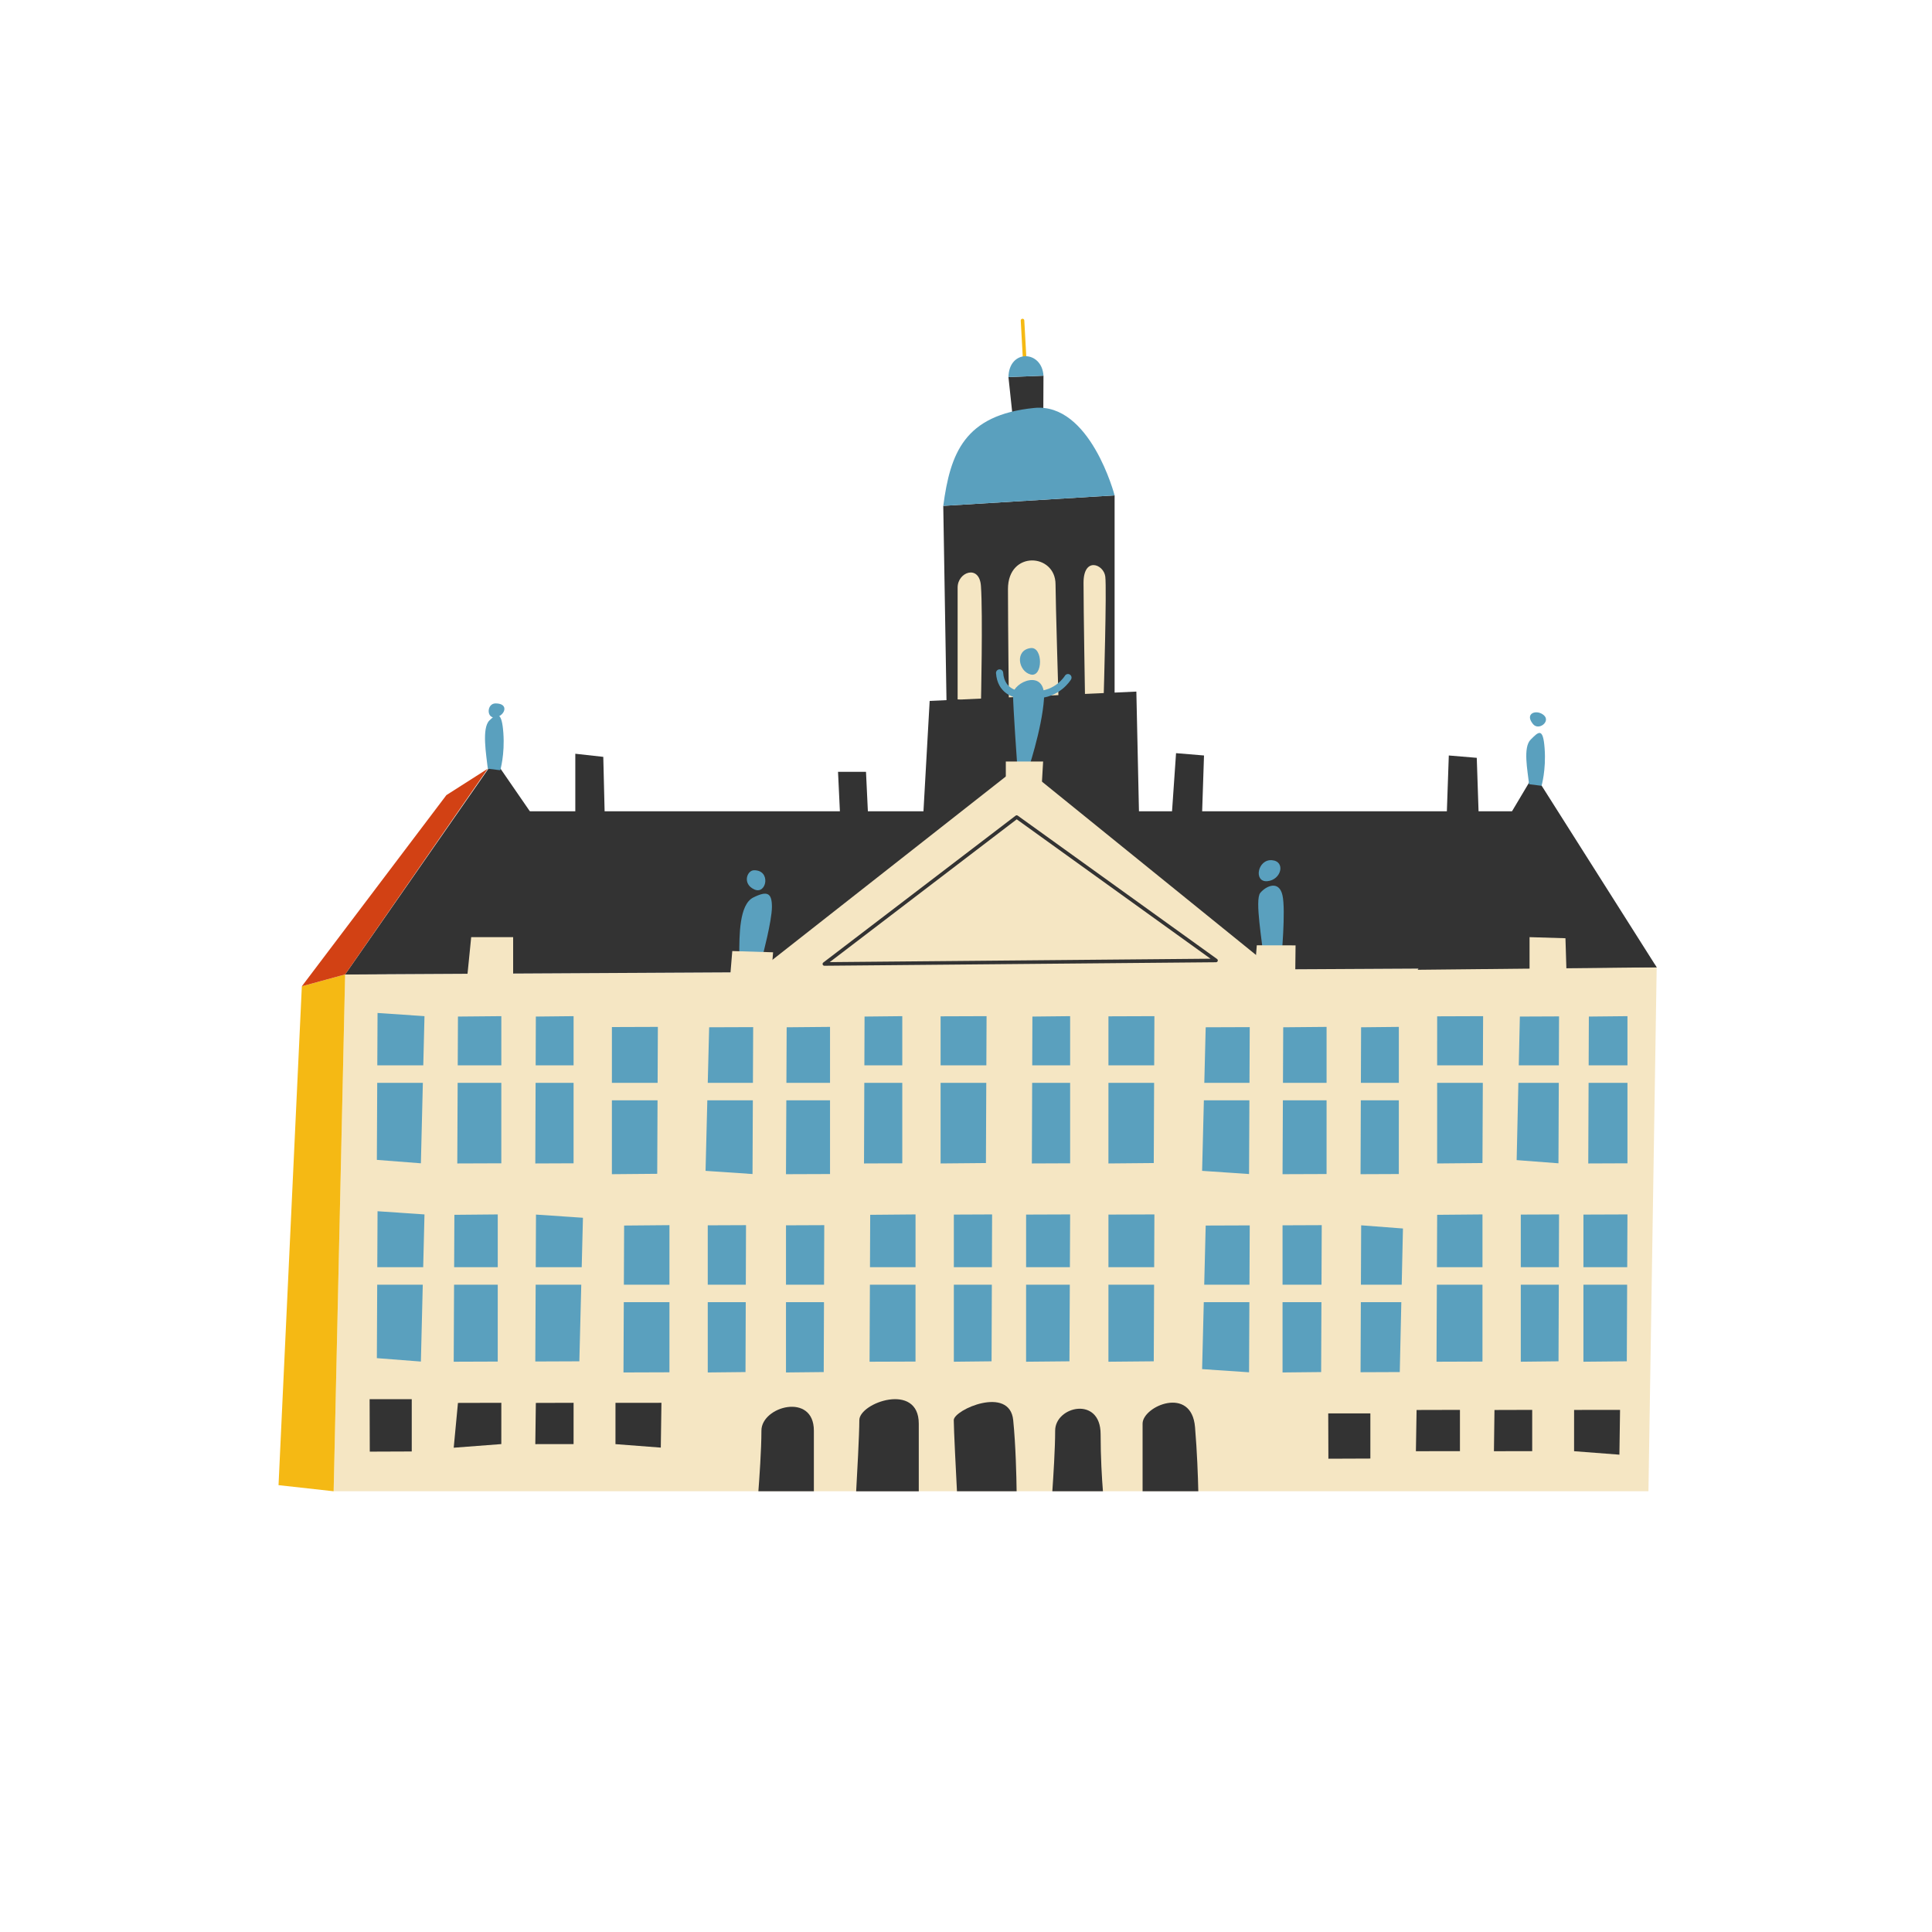 <?xml version="1.0" encoding="UTF-8"?> <!-- Generator: Adobe Illustrator 24.3.0, SVG Export Plug-In . SVG Version: 6.00 Build 0) --> <svg xmlns="http://www.w3.org/2000/svg" xmlns:xlink="http://www.w3.org/1999/xlink" version="1.1" id="Layer_1" x="0px" y="0px" viewBox="0 0 1080 1080" style="enable-background:new 0 0 1080 1080;" xml:space="preserve"> <style type="text/css"> .st0{fill:#F5B914;} .st1{fill:#F5E6C3;} .st2{fill:#333333;} .st3{fill:#5AA0BE;} .st4{fill:none;stroke:#333333;stroke-width:2;stroke-linecap:round;stroke-linejoin:round;stroke-miterlimit:10;} .st5{fill:#D24114;} </style> <path class="st0" d="M572.9,203.64c-0.53,0-0.97-0.41-1-0.95l-1.3-23.46c-0.03-0.55,0.39-1.02,0.94-1.05 c0.56-0.05,1.02,0.39,1.05,0.94l1.3,23.46c0.03,0.55-0.39,1.02-0.94,1.05C572.93,203.64,572.92,203.64,572.9,203.64z"></path> <polygon class="st1" points="186.51,833.63 921.49,833.63 926.1,540.72 192.93,544.72 "></polygon> <polygon class="st2" points="276.43,453.5 192.93,544.72 926.1,540.72 855.03,453.5 "></polygon> <polygon class="st2" points="529.24,400.07 527.29,282.78 623.07,276.92 623.07,398.11 "></polygon> <g> <path class="st1" d="M535.32,390.95c0,0,0-53.86,0-62.55c0-8.69,12.16-13.03,13.03-0.87c1.12,15.62,0,66.03,0,66.03L535.32,390.95z "></path> <path class="st1" d="M563.99,394.42l27.8-0.87c0,0-1.74-58.21-1.74-66.9c0-17.38-26.59-19.11-26.59,2.61 C563.47,350.98,563.99,394.42,563.99,394.42z"></path> <path class="st1" d="M606.56,391.81l10.43-3.48c0,0,1.74-59.08,0.87-66.03c-0.87-6.95-12.16-11.29-12.16,3.48 C605.69,340.56,606.56,391.81,606.56,391.81z"></path> </g> <polygon class="st2" points="515.34,469.14 519.69,391.81 635.23,386.6 636.97,466.53 "></polygon> <polygon class="st2" points="566.22,234.12 563.73,210.79 583.31,210.02 583.2,233.62 "></polygon> <path class="st3" d="M583.31,210.02c-0.87-14.32-19.29-14.98-19.58,0.78L583.31,210.02z"></path> <path class="st3" d="M527.29,282.78c3.91-29.32,11.73-50.82,50.82-54.73c31.36-3.14,44.96,48.87,44.96,48.87L527.29,282.78z"></path> <polygon class="st1" points="411.44,552.54 725.23,552.54 570.71,427.43 "></polygon> <polygon class="st2" points="276.43,424.83 357.22,542.11 192.93,544.72 "></polygon> <path class="st3" d="M272.69,429.7c-0.87-7.82-3.48-22.59,0.87-26.93c4.34-4.34,6.95-5.21,7.82,6.95s-1.74,20.85-1.74,20.85 L272.69,429.7z"></path> <path class="st3" d="M277.03,393.21c-5.07,0-5.21,8.69,0,7.82C282.25,400.16,284.85,393.21,277.03,393.21z"></path> <polygon class="st2" points="926.1,540.72 857.64,432.65 792.48,542.11 "></polygon> <g> <path class="st3" d="M568.61,427.43c0,0-2.31-32.3-2.31-39.23s18.46-15,17.31,2.31s-9.43,41.53-9.43,41.53 S569.76,435.51,568.61,427.43z"></path> <path class="st3" d="M576.16,362.28c-9,1.13-6.95,13.03,0,14.77C583.11,378.78,583.11,361.41,576.16,362.28z"></path> <path class="st3" d="M570.94,390.34c-4.55,0-13.37-2.93-14.16-14.02c-0.08-1.1,0.75-2.06,1.85-2.14c1.1-0.06,2.06,0.75,2.14,1.85 c0.73,10.19,9.78,10.3,10.17,10.3c1.1,0,2,0.89,2,2S572.05,390.34,570.94,390.34z"></path> <path class="st3" d="M579.02,390.34c-0.09,0-0.18,0-0.28,0c-1.1-0.01-1.99-0.92-1.98-2.02s0.95-1.92,2.02-1.98 c0.08,0,0.15,0,0.23,0c10.94,0,16.07-8.24,16.28-8.59c0.57-0.94,1.8-1.25,2.74-0.68c0.94,0.57,1.25,1.79,0.69,2.74 C598.47,380.24,592.28,390.34,579.02,390.34z"></path> </g> <path class="st3" d="M413.26,534.29c0-11.73,0-28.67,7.82-32.58c7.82-3.91,10.43-2.61,10.43,5.21s-5.21,27.37-5.21,27.37H413.26z"></path> <path class="st3" d="M421.46,486.48c-3.89,0.07-6.64,7.63,0.23,10.73C428.57,500.32,431.18,486.31,421.46,486.48z"></path> <polygon class="st1" points="408.05,547.33 409.35,531.64 432.16,532.34 430.85,548.63 "></polygon> <path class="st3" d="M706.47,536.9c-0.65-9.77-5.21-33.88-1.95-37.79c3.26-3.91,10.43-7.17,12.38,1.3 c1.95,8.47-0.65,35.84-0.65,35.84L706.47,536.9z"></path> <path class="st3" d="M711.03,480.86c-8.03-0.67-10.43,12.38-2.61,11.73C716.25,491.94,718.85,481.52,711.03,480.86z"></path> <polygon class="st1" points="702.56,528.43 701.19,545.27 724.05,544.17 724.23,528.47 "></polygon> <polygon class="st3" points="211.05,566.26 237.29,568.04 235.28,650.29 210.67,648.38 "></polygon> <polygon class="st3" points="256,568.26 280.25,568.04 280.24,650.29 255.63,650.38 "></polygon> <polygon class="st3" points="299.54,568.26 320.64,568.04 320.63,650.29 299.24,650.38 "></polygon> <polygon class="st3" points="367.39,656.16 342.05,656.38 342.06,574.13 367.75,574.04 "></polygon> <polygon class="st2" points="256,784.24 280.25,784.18 280.24,807.25 253.63,809.28 "></polygon> <polygon class="st2" points="299.54,784.24 320.64,784.18 320.63,807.25 299.24,807.28 "></polygon> <polygon class="st2" points="369.39,809.22 344.05,807.28 344.06,784.2 369.75,784.18 "></polygon> <polygon class="st3" points="420.66,656.29 394.41,654.51 396.42,574.26 421.03,574.17 "></polygon> <polygon class="st3" points="439.75,574.26 463.99,574.04 463.99,656.29 439.37,656.38 "></polygon> <polygon class="st3" points="483.29,568.26 504.38,568.04 504.38,650.29 482.99,650.38 "></polygon> <polygon class="st3" points="551.14,650.15 525.8,650.38 525.8,568.13 551.5,568.04 "></polygon> <polygon class="st3" points="577.12,568.26 598.21,568.04 598.21,650.29 576.82,650.38 "></polygon> <polygon class="st3" points="644.96,650.15 619.62,650.38 619.63,568.13 645.32,568.04 "></polygon> <polygon class="st3" points="698.23,656.29 671.99,654.51 673.99,574.26 698.61,574.17 "></polygon> <polygon class="st3" points="717.33,574.26 741.57,574.04 741.56,656.29 716.95,656.38 "></polygon> <polygon class="st3" points="871.19,650.29 847.82,648.51 849.61,568.26 871.52,568.17 "></polygon> <polygon class="st3" points="888.18,568.26 909.76,568.04 909.76,650.29 887.85,650.38 "></polygon> <polygon class="st3" points="760.86,574.26 781.96,574.04 781.95,656.29 760.56,656.38 "></polygon> <polygon class="st3" points="828.71,650.15 803.37,650.38 803.38,568.13 829.07,568.04 "></polygon> <polygon class="st3" points="211.05,677.09 237.29,678.87 235.28,761.12 210.67,759.21 "></polygon> <polygon class="st3" points="254,679.09 278.25,678.87 278.24,761.12 253.63,761.21 "></polygon> <polygon class="st3" points="416.74,766.99 395.64,767.21 395.64,684.96 417.03,684.87 "></polygon> <polygon class="st3" points="348.89,685.09 374.23,684.87 374.22,767.12 348.53,767.21 "></polygon> <polygon class="st3" points="299.62,678.96 325.87,680.74 323.86,760.98 299.24,761.08 "></polygon> <polygon class="st3" points="597.83,760.98 573.59,761.21 573.6,678.96 598.21,678.87 "></polygon> <polygon class="st3" points="554.29,760.98 533.2,761.21 533.2,678.96 554.59,678.87 "></polygon> <polygon class="st3" points="486.45,679.09 511.79,678.87 511.78,761.12 486.09,761.21 "></polygon> <polygon class="st3" points="460.47,766.99 439.37,767.21 439.38,684.96 460.77,684.87 "></polygon> <polygon class="st3" points="644.96,760.98 619.62,761.21 619.63,678.96 645.32,678.87 "></polygon> <polygon class="st3" points="698.23,767.12 671.99,765.34 673.99,685.09 698.61,685 "></polygon> <polygon class="st3" points="909.39,760.98 885.14,761.21 885.15,678.96 909.76,678.87 "></polygon> <polygon class="st3" points="760.9,684.96 784.26,686.74 782.48,766.99 760.56,767.08 "></polygon> <polygon class="st3" points="738.53,766.99 716.95,767.21 716.95,684.96 738.86,684.87 "></polygon> <polygon class="st3" points="871.22,760.98 850.13,761.21 850.13,678.96 871.52,678.87 "></polygon> <polygon class="st3" points="803.38,679.09 828.72,678.87 828.71,761.12 803.02,761.21 "></polygon> <g> <path class="st2" d="M454.96,833.63c0-6.76,0-19.43,0-33.88c0-21.5-29.32-13.68-29.32,0c0,10.57-1.17,26.97-1.7,33.88H454.96z"></path> <path class="st2" d="M513.6,833.63c0-7.34,0-21.64,0-37.79c0-23.46-33.23-11.73-33.23-1.95c0,7.9-1.28,31.14-1.77,39.75H513.6z"></path> <path class="st2" d="M568.3,833.63c-0.11-8.45-0.5-25.63-1.91-39.75c-1.96-19.55-33.23-5.86-33.23,0c0,4.8,1.31,30.57,1.79,39.75 H568.3z"></path> <path class="st2" d="M616.55,833.63c-0.57-7.09-1.3-18.77-1.3-31.93c0-21.5-25.41-15.64-25.41-1.95c0,9.83-1.01,25.72-1.58,33.88 H616.55z"></path> <path class="st2" d="M669.86,833.63c-0.19-8.45-0.66-21.79-1.83-35.84c-1.95-23.46-29.32-11.73-29.32-1.96c0,7.37,0,28.04,0,37.79 H669.86z"></path> </g> <polygon class="st2" points="206.62,782.15 230.17,782.15 230.17,811.38 206.71,811.47 "></polygon> <polygon class="st2" points="791.88,788.19 816.12,788.13 816.12,811.21 791.5,811.23 "></polygon> <polygon class="st2" points="835.42,788.19 856.51,788.13 856.51,811.21 835.12,811.23 "></polygon> <polygon class="st2" points="905.26,813.17 879.92,811.23 879.93,788.16 905.62,788.13 "></polygon> <polygon class="st2" points="742.49,790.11 766.04,790.11 766.04,815.34 742.58,815.43 "></polygon> <polygon class="st1" points="472.19,595.54 656.85,595.54 656.35,605.32 472.19,605.32 "></polygon> <polygon class="st1" points="471.79,708.37 657.24,708.37 656.74,718.15 471.79,718.15 "></polygon> <polygon class="st1" points="199.98,595.54 326.6,595.54 326.26,605.32 199.98,605.32 "></polygon> <polygon class="st1" points="199.71,708.37 326.87,708.37 326.53,718.15 199.71,718.15 "></polygon> <polygon class="st1" points="796.18,595.54 922.8,595.54 922.46,605.32 796.18,605.32 "></polygon> <polygon class="st1" points="795.91,708.37 923.07,708.37 922.73,718.15 795.91,718.15 "></polygon> <polygon class="st1" points="665.71,605.32 794.73,605.32 794.38,615.09 665.71,615.09 "></polygon> <polygon class="st1" points="665.43,718.15 795.01,718.15 794.66,727.92 665.43,727.92 "></polygon> <polygon class="st1" points="339.26,605.32 468.29,605.32 467.94,615.09 339.26,615.09 "></polygon> <polygon class="st1" points="338.99,718.15 468.56,718.15 468.21,727.92 338.99,727.92 "></polygon> <polygon class="st1" points="260.79,549.93 263.4,523.87 286.85,523.87 286.85,552.54 "></polygon> <polygon class="st1" points="855.03,547.33 855.03,523.87 875.1,524.48 875.88,549.93 "></polygon> <polygon class="st2" points="321.6,456.97 321.6,421.35 337.24,423.09 338.11,458.71 "></polygon> <polygon class="st1" points="562.26,439.6 562.26,425.7 583.11,425.7 582.24,440.81 "></polygon> <polygon class="st4" points="460.83,538.86 568.34,456.76 679.76,536.9 "></polygon> <polygon class="st0" points="186.51,833.63 155.7,830.21 168.73,551.34 192.93,544.72 "></polygon> <polygon class="st5" points="168.73,551.34 249.53,444.48 272.69,429.7 192.93,544.72 "></polygon> <polygon class="st2" points="469.76,458.81 468.46,431.45 484.1,431.45 485.4,458.81 "></polygon> <polygon class="st2" points="654.81,458.81 657.42,421.02 673.05,422.32 671.75,461.42 "></polygon> <polygon class="st2" points="808.58,460.12 809.89,422.32 825.52,423.63 826.83,462.72 "></polygon> <path class="st3" d="M854.77,438.39c-0.87-7.82-3.48-20.59,0.87-24.93c4.34-4.34,6.95-7.21,7.82,4.95s-1.74,20.85-1.74,20.85 L854.77,438.39z"></path> <path class="st3" d="M856.96,404.76c3.22,3.91,10.02-1.5,6.04-4.97C859.01,396.32,851.99,398.72,856.96,404.76z"></path> </svg> 